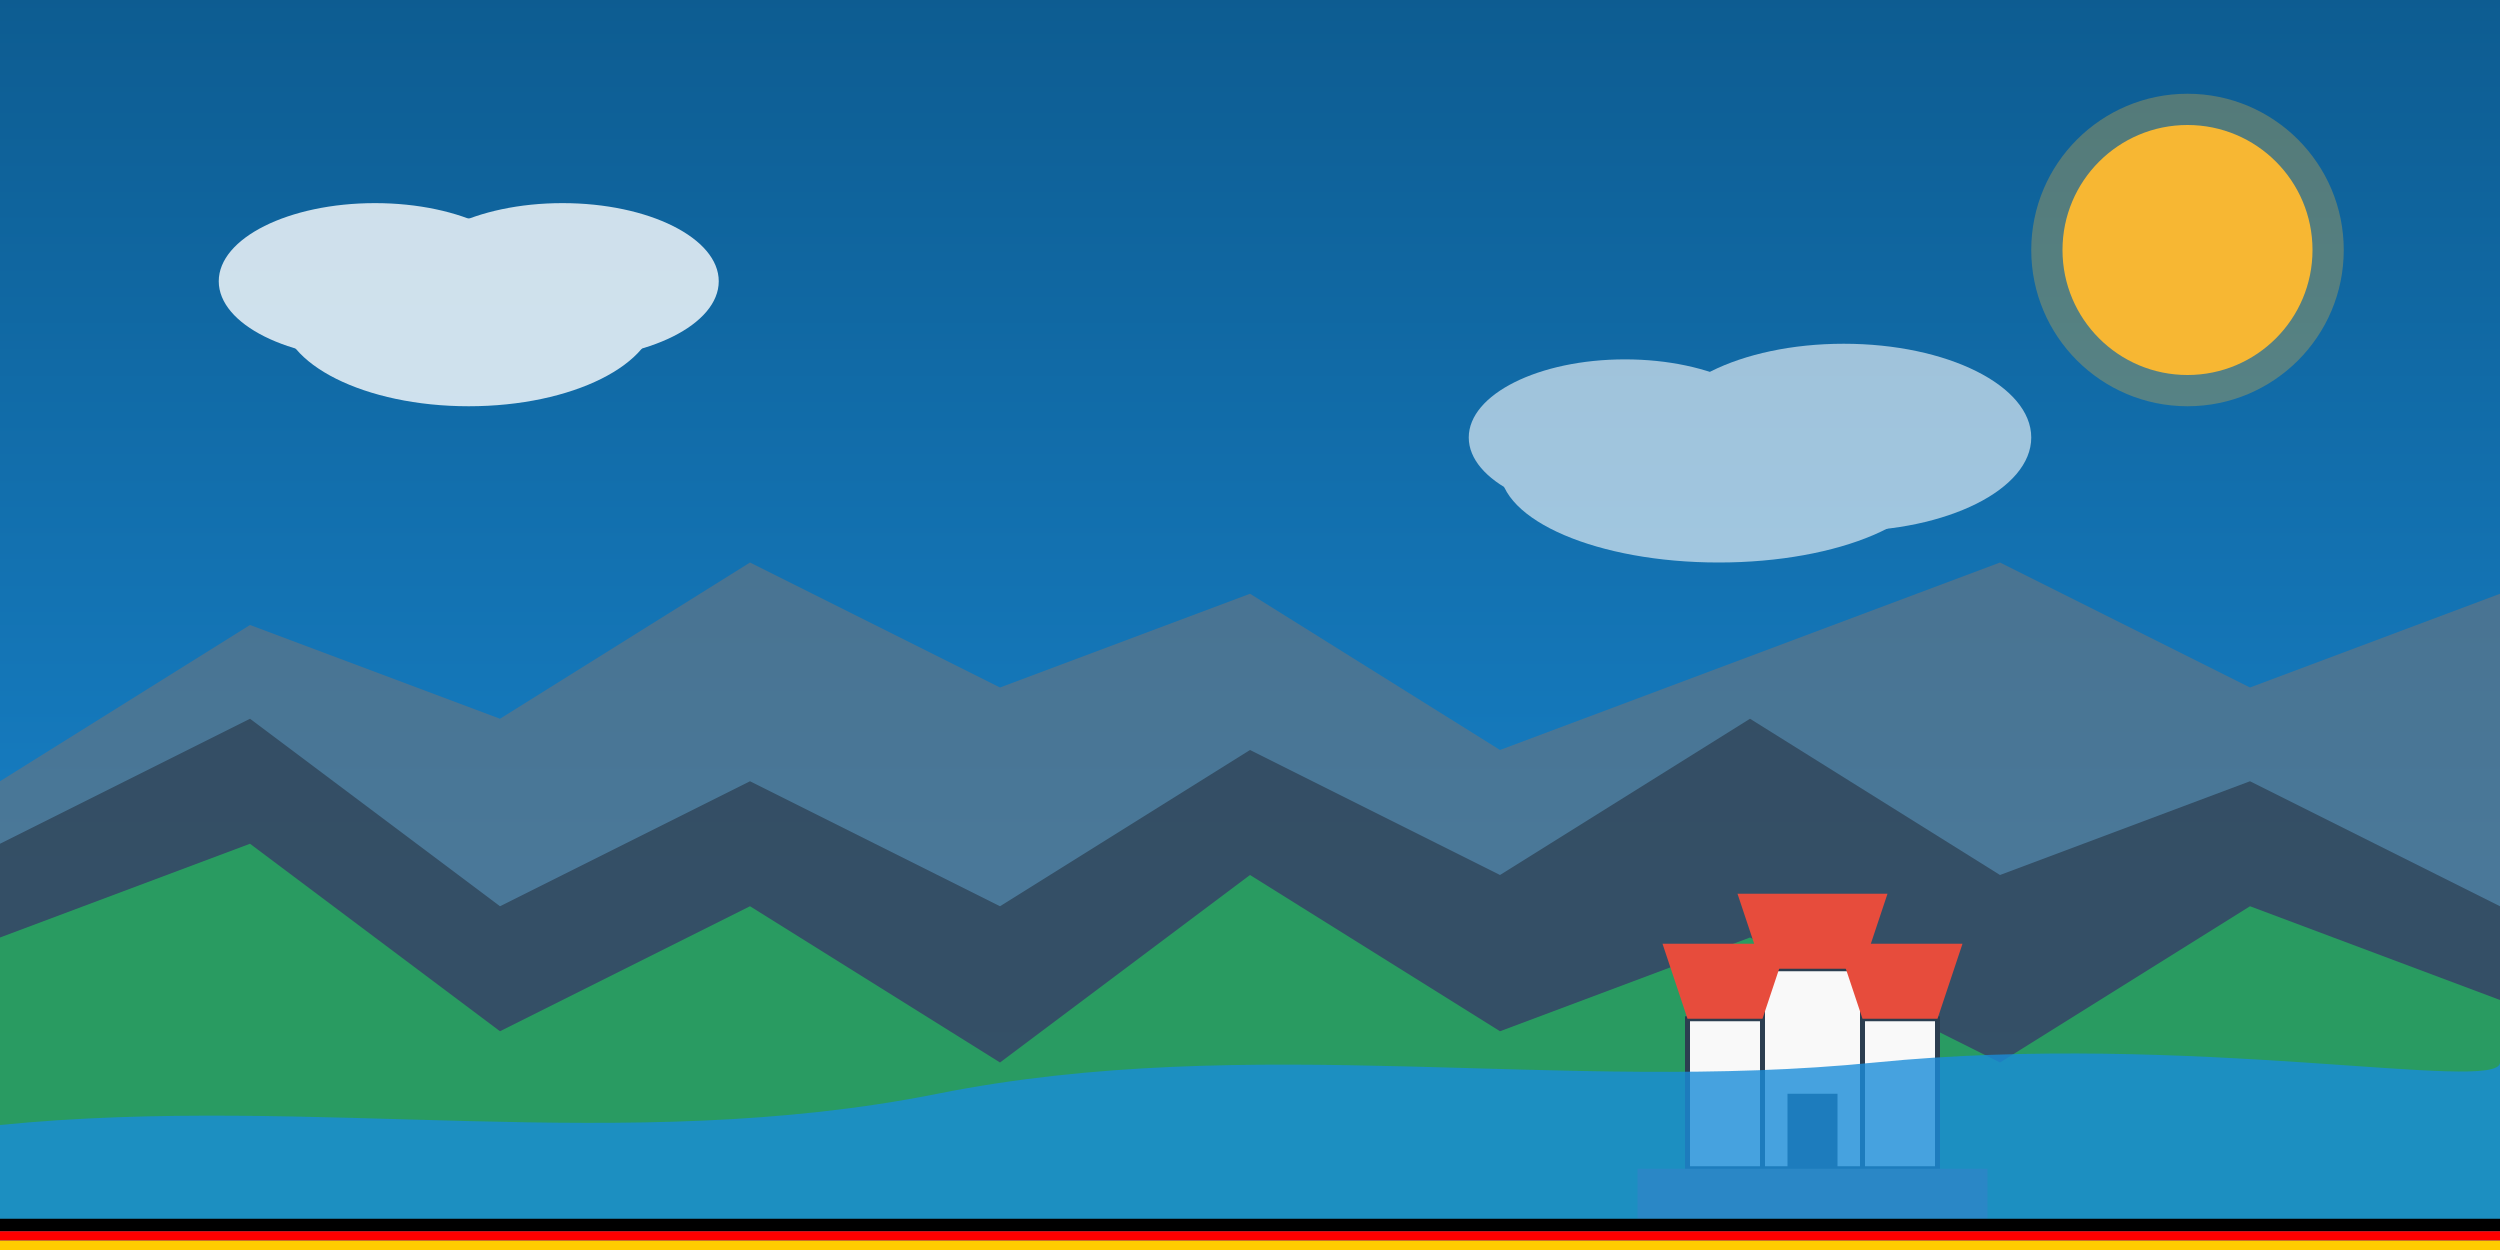 <svg xmlns="http://www.w3.org/2000/svg" viewBox="0 0 800 400" width="800" height="400">
  <rect x="0" y="0" width="800" height="400" fill="#333333" stroke="none"/>
  <!-- Sky background with gradient -->
  <defs>
    <linearGradient id="skyGradient" x1="0%" y1="0%" x2="0%" y2="100%">
      <stop offset="0%" stop-color="#0d5c91" />
      <stop offset="100%" stop-color="#1a8cd8" />
    </linearGradient>
  </defs>
  <rect width="800" height="400" fill="url(#skyGradient)" />
  
  <!-- Sun -->
  <circle cx="700" cy="80" r="40" fill="#f7b733" />
  <circle cx="700" cy="80" r="50" fill="#f7b733" opacity="0.3" />
  
  <!-- Cloud group 1 -->
  <g opacity="0.8">
    <ellipse cx="150" cy="100" rx="60" ry="30" fill="white" />
    <ellipse cx="120" cy="90" rx="50" ry="25" fill="white" />
    <ellipse cx="180" cy="90" rx="50" ry="25" fill="white" />
  </g>
  
  <!-- Cloud group 2 -->
  <g opacity="0.6">
    <ellipse cx="550" cy="150" rx="70" ry="30" fill="white" />
    <ellipse cx="520" cy="140" rx="50" ry="25" fill="white" />
    <ellipse cx="590" cy="140" rx="60" ry="30" fill="white" />
  </g>
  
  <!-- Far mountains (background) -->
  <path d="M0,250 L80,200 L160,230 L240,180 L320,220 L400,190 L480,240 L560,210 L640,180 L720,220 L800,190 L800,400 L0,400 Z" fill="#6c757d" opacity="0.6" />
  
  <!-- Middle mountains -->
  <path d="M0,270 L80,230 L160,290 L240,250 L320,290 L400,240 L480,280 L560,230 L640,280 L720,250 L800,290 L800,400 L0,400 Z" fill="#2c3e50" opacity="0.7" />
  
  <!-- Near mountains (foreground) -->
  <path d="M0,300 L80,270 L160,330 L240,290 L320,340 L400,280 L480,330 L560,300 L640,340 L720,290 L800,320 L800,400 L0,400 Z" fill="#27ae60" opacity="0.8" />

  <!-- Neuschwanstein Castle stylized representation -->
  <g transform="translate(500, 230) scale(0.8)">
    <!-- Main castle tower -->
    <rect x="80" y="100" width="40" height="80" fill="#f9f9f9" stroke="#2c3e50" stroke-width="2" />
    <polygon points="80,100 120,100 130,70 70,70" fill="#e74c3c" />
    <rect x="90" y="150" width="20" height="30" fill="#2c3e50" />
    
    <!-- Side towers -->
    <rect x="50" y="120" width="30" height="60" fill="#f9f9f9" stroke="#2c3e50" stroke-width="2" />
    <polygon points="50,120 80,120 90,90 40,90" fill="#e74c3c" />
    
    <rect x="120" y="120" width="30" height="60" fill="#f9f9f9" stroke="#2c3e50" stroke-width="2" />
    <polygon points="120,120 150,120 160,90 110,90" fill="#e74c3c" />
    
    <!-- Castle base -->
    <rect x="30" y="180" width="140" height="20" fill="#6c757d" />
  </g>
  
  <!-- Rhine River -->
  <path d="M0,360 C100,350 200,370 300,350 C400,330 500,350 600,340 C700,330 800,350 800,340 L800,400 L0,400 Z" fill="#1a8cd8" opacity="0.8" />
  
  <!-- German flag colors ribbon across the bottom -->
  <rect x="0" y="390" width="800" height="4" fill="#000000" />
  <rect x="0" y="394" width="800" height="3" fill="#ff0000" />
  <rect x="0" y="397" width="800" height="3" fill="#ffcc00" />
</svg>
